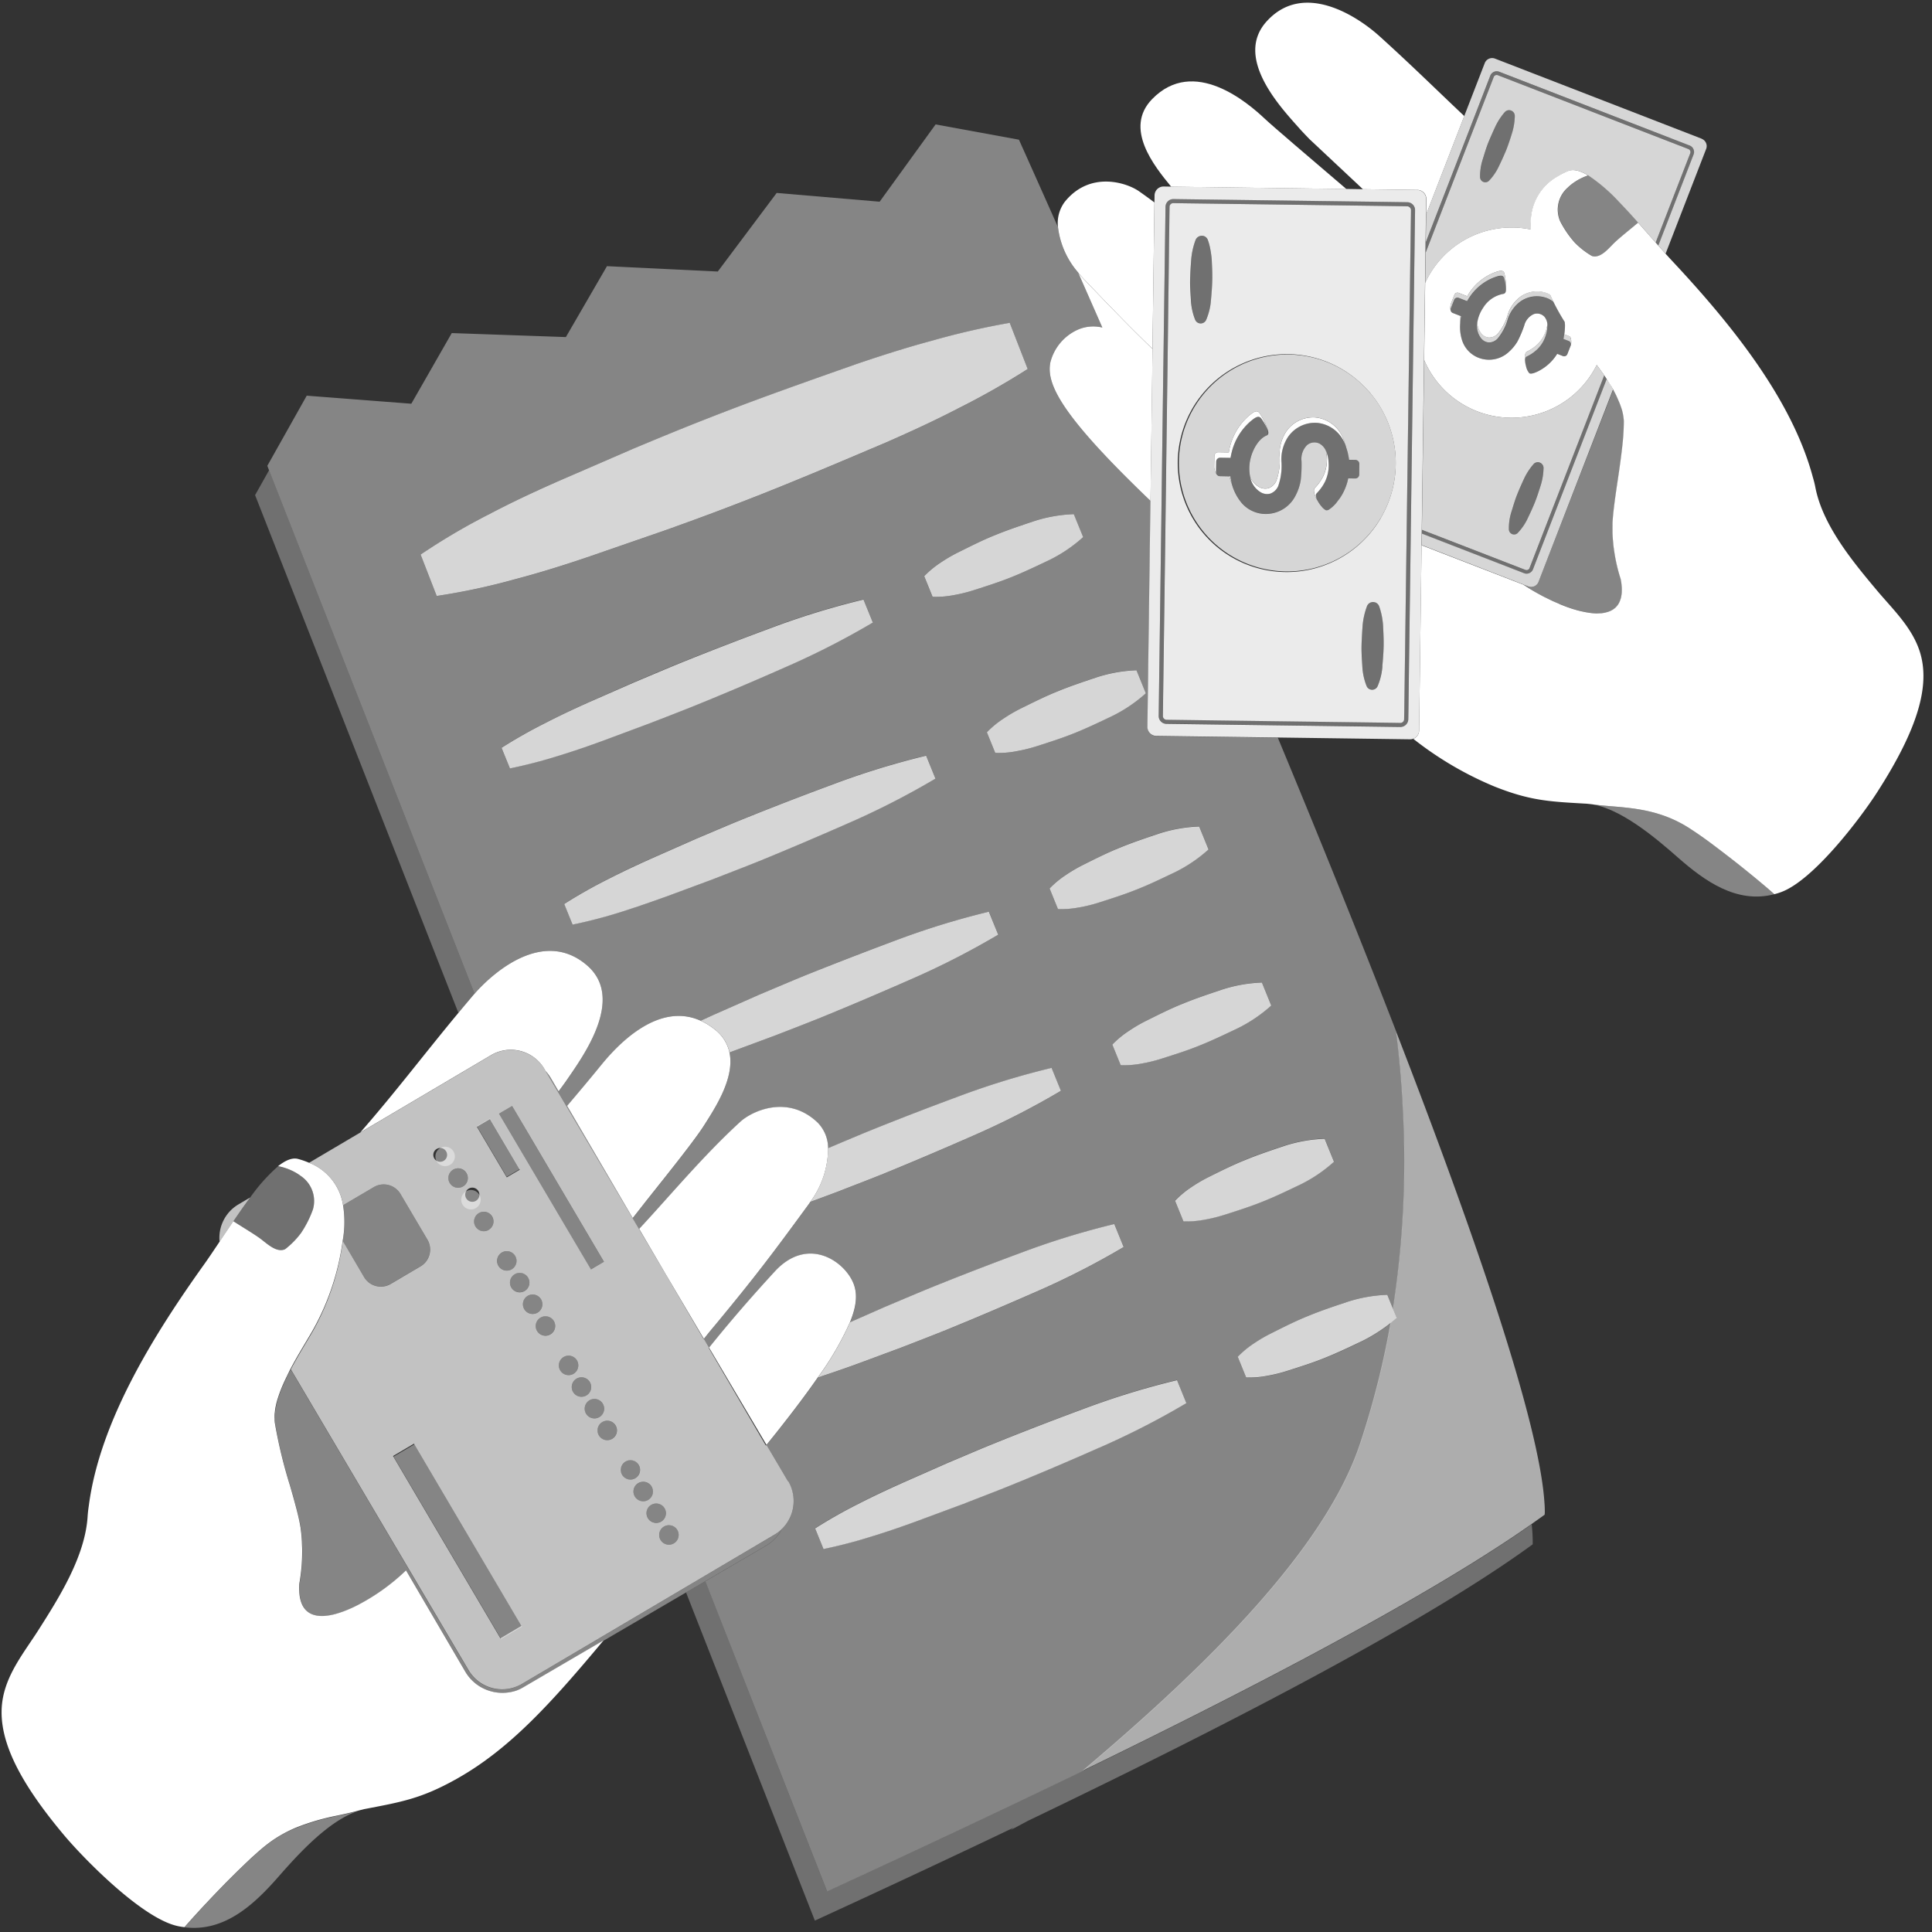 <svg viewBox="0 0 300 300" xmlns="http://www.w3.org/2000/svg"><rect x="0" y="0" width="300" height="300" fill="#333333" stroke="none"/><g fill="#fff"><path d="m 73.69 154.3 l -31.91 -81.28 -2.17 3.86 31.57 80.4 c .73 -.88 1.47 -1.76 2.24 -2.67 .09 -.1 .18 -.2 .27 -.31 z" opacity=".3"/><path d="m 197.48 206.99 c 1.88 -.93 3.76 -1.89 5.7 -2.67 1.94 -.8 3.93 -1.46 5.92 -2.13 a 22.69 22.69 0 0 1 6.32 -1.13 l .88 2.16 a 148.35 148.35 0 0 0 1.56 -30.81 q -.29 -5.87 -1.06 -12.24 c -5.75 -14.83 -12.07 -30.44 -18.38 -45.62 l -3.81 -.05 -15.04 -.2 a 1.4 1.4 0 0 1 -1.38 -1.42 l .47 -35.11 -1 -.96 c -12.91 -12.47 -15.26 -17.23 -14.55 -20.59 a 7.6 7.6 0 0 1 4.3 -5.05 5.99 5.99 0 0 1 3.76 -.31 q -2 -4.56 -3.76 -8.54 a 13.13 13.13 0 0 1 -3.13 -7.06 c -3.79 -8.53 -6.06 -13.57 -6.06 -13.57 l -12.94 -2.37 -8.69 12 -15.99 -1.36 -9.14 12.2 -17.21 -.83 -6.38 11.01 -17.72 -.62 -6.28 10.97 -16.24 -1.25 -6.12 10.89 .27 .7 31.91 81.27 c 3.34 -3.79 10.94 -10 17.45 -4.41 5.99 5.14 -.65 14.16 -3 17.66 -.26 .38 -.74 1.04 -1.39 1.92 l -1.17 -2 a 6.59 6.59 0 0 0 -.85 -1.15 l 18.65 31.57 -4.13 -7.05 c 4.93 -5.31 9.93 -11.36 15.71 -16.64 1.76 -1.61 7.34 -4.32 12.02 .15 a 5.74 5.74 0 0 1 1.6 3.96 c 1.99 -.84 3.98 -1.7 5.98 -2.51 4.69 -1.9 9.42 -3.72 14.16 -5.48 a 123.02 123.02 0 0 1 14.57 -4.49 l 1.45 3.56 a 123 123 0 0 1 -13.57 6.94 c -4.63 2.04 -9.29 4.04 -13.98 5.94 -2.35 .95 -4.71 1.84 -7.07 2.77 l -4.3 1.6 c -.1 .15 -.2 .3 -.31 .45 -5.24 7.16 -8.04 10.94 -14.72 18.98 -.54 .64 -1.02 1.25 -1.49 1.84 l .81 1.37 c 3.29 -4.09 6.5 -7.8 10.2 -11.82 5.24 -5.7 11.07 -1.44 12.3 2.05 .5 1.42 .47 3.17 -.61 5.82 l 5.31 -2.34 c 2.33 -.98 4.66 -1.99 7 -2.94 4.69 -1.9 9.42 -3.72 14.16 -5.48 a 123.07 123.07 0 0 1 14.57 -4.49 l 1.45 3.57 a 123.09 123.09 0 0 1 -13.57 6.93 c -4.63 2.04 -9.29 4.04 -13.98 5.94 -2.35 .95 -4.71 1.84 -7.07 2.77 l -7.12 2.64 q -2.85 1.04 -5.74 1.96 c -1.7 2.45 -3.84 5.3 -6.5 8.65 -.44 .55 -.94 1.17 -1.48 1.84 1.27 2.15 2.4 4.07 3.35 5.67 a 5.99 5.99 0 0 1 -.95 7.35 6.6 6.6 0 0 1 -2.51 2.64 l -9.4 5.5 18.91 48.15 c 13.35 -6.13 26.81 -12.44 39.69 -18.69 19.72 -16.62 37.7 -34.58 43.08 -50.72 a 131.27 131.27 0 0 0 4.76 -18.84 25.4 25.4 0 0 1 -4.4 2.8 c -1.89 .91 -3.78 1.82 -5.73 2.59 -1.94 .8 -3.95 1.42 -5.95 2.06 a 23.02 23.02 0 0 1 -3.08 .76 14.63 14.63 0 0 1 -3.29 .26 l -1.3 -3.2 a 14.72 14.72 0 0 1 2.54 -2.1 23.09 23.09 0 0 1 2.73 -1.62 z m -30.75 -127.15 l 1.45 3.56 a 22.67 22.67 0 0 1 -5.33 3.6 c -1.9 .91 -3.79 1.82 -5.73 2.59 -1.94 .8 -3.95 1.42 -5.95 2.06 a 23.33 23.33 0 0 1 -3.08 .76 14.63 14.63 0 0 1 -3.29 .26 l -1.3 -3.2 a 14.67 14.67 0 0 1 2.54 -2.1 23.25 23.25 0 0 1 2.74 -1.6 c 1.88 -.93 3.76 -1.89 5.7 -2.67 1.94 -.8 3.93 -1.46 5.92 -2.13 a 22.66 22.66 0 0 1 6.33 -1.13 z m -98.92 12.7 l -2.5 -6.43 a 100.48 100.48 0 0 1 10.73 -6.31 c 3.65 -1.92 7.37 -3.66 11.13 -5.29 l 11.29 -4.88 c 3.78 -1.58 7.57 -3.14 11.38 -4.63 7.63 -2.99 15.36 -5.71 23.08 -8.44 3.88 -1.32 7.79 -2.57 11.77 -3.64 a 119.28 119.28 0 0 1 12.1 -2.78 l 2.79 7.17 a 119.67 119.67 0 0 1 -10.8 6.12 c -3.66 1.89 -7.39 3.61 -11.14 5.26 -7.54 3.2 -15.08 6.42 -22.73 9.36 -3.82 1.48 -7.67 2.89 -11.52 4.27 l -11.62 4.02 c -3.88 1.33 -7.79 2.56 -11.78 3.61 a 100.71 100.71 0 0 1 -12.18 2.59 z m 11.36 26.77 l -1.3 -3.2 a 75.56 75.56 0 0 1 6.66 -3.78 c 2.26 -1.17 4.55 -2.24 6.86 -3.28 l 6.95 -3.07 c 2.33 -.98 4.66 -1.99 7 -2.94 4.69 -1.9 9.42 -3.71 14.16 -5.48 a 122.82 122.82 0 0 1 14.57 -4.49 l 1.45 3.56 a 123.09 123.09 0 0 1 -13.57 6.93 q -6.95 3.07 -13.98 5.94 c -2.35 .95 -4.71 1.84 -7.07 2.77 l -7.12 2.64 c -2.38 .87 -4.77 1.7 -7.2 2.44 a 76.25 76.25 0 0 1 -7.41 1.96 z m 9.74 24.24 l -1.3 -3.2 a 75.69 75.69 0 0 1 6.66 -3.78 c 2.26 -1.17 4.55 -2.24 6.86 -3.27 l 6.95 -3.07 c 2.33 -.98 4.66 -1.99 7 -2.94 4.69 -1.9 9.42 -3.72 14.16 -5.48 a 123.02 123.02 0 0 1 14.57 -4.49 l 1.45 3.56 a 123.1 123.1 0 0 1 -13.57 6.94 c -4.63 2.04 -9.29 4.04 -13.98 5.94 -2.35 .95 -4.71 1.84 -7.07 2.77 l -7.12 2.64 c -2.38 .87 -4.77 1.7 -7.2 2.44 a 75.68 75.68 0 0 1 -7.41 1.94 z m 52.52 8.52 c -4.63 2.04 -9.29 4.04 -13.98 5.94 -2.35 .95 -4.71 1.84 -7.07 2.77 l -7.11 2.64 c .84 3.96 -2.24 8.62 -3.87 11.25 -1.72 2.75 -7.39 9.68 -9.77 12.74 -.47 .6 -.92 1.17 -1.36 1.73 l -10.19 -17.42 c 1.79 -2.12 3.58 -4.25 5.34 -6.4 2.11 -2.59 8.57 -9.91 15.4 -6.82 .69 -.32 1.37 -.64 2.07 -.95 l 6.95 -3.07 c 2.33 -.98 4.66 -1.99 7 -2.94 q 7.04 -2.85 14.16 -5.48 a 123.02 123.02 0 0 1 14.57 -4.49 l 1.43 3.57 a 122.92 122.92 0 0 1 -13.57 6.93 z m 16.4 -35.42 a 14.61 14.61 0 0 1 -3.29 .26 l -1.3 -3.2 a 14.63 14.63 0 0 1 2.54 -2.1 23.16 23.16 0 0 1 2.74 -1.6 c 1.88 -.93 3.76 -1.89 5.7 -2.67 1.94 -.8 3.93 -1.46 5.92 -2.13 a 22.65 22.65 0 0 1 6.32 -1.14 l 1.45 3.57 a 22.7 22.7 0 0 1 -5.33 3.59 c -1.9 .91 -3.79 1.82 -5.73 2.59 -1.94 .8 -3.95 1.42 -5.95 2.06 a 23.25 23.25 0 0 1 -3.07 .78 z m 9.74 24.24 a 14.61 14.61 0 0 1 -3.29 .26 l -1.3 -3.2 a 14.64 14.64 0 0 1 2.54 -2.1 23.24 23.24 0 0 1 2.74 -1.6 c 1.88 -.93 3.76 -1.89 5.7 -2.67 1.94 -.8 3.93 -1.46 5.92 -2.13 a 22.7 22.7 0 0 1 6.33 -1.13 l 1.45 3.56 a 22.67 22.67 0 0 1 -5.33 3.59 c -1.89 .91 -3.79 1.82 -5.73 2.59 -1.94 .8 -3.95 1.42 -5.95 2.06 a 23.23 23.23 0 0 1 -3.08 .76 z m 6.45 24.5 l -1.3 -3.2 a 14.64 14.64 0 0 1 2.54 -2.1 23.16 23.16 0 0 1 2.74 -1.59 c 1.88 -.93 3.76 -1.89 5.7 -2.67 1.94 -.8 3.93 -1.46 5.92 -2.13 a 22.66 22.66 0 0 1 6.33 -1.14 l 1.45 3.57 a 22.67 22.67 0 0 1 -5.33 3.59 c -1.89 .91 -3.79 1.82 -5.73 2.59 -1.94 .8 -3.95 1.42 -5.95 2.06 a 23.02 23.02 0 0 1 -3.08 .76 14.65 14.65 0 0 1 -3.28 .26 z m -3.38 59.4 q -6.95 3.07 -13.98 5.94 c -2.35 .95 -4.71 1.84 -7.07 2.77 l -7.12 2.64 c -2.38 .87 -4.77 1.7 -7.2 2.44 a 75.44 75.44 0 0 1 -7.41 1.93 l -1.3 -3.2 a 75.56 75.56 0 0 1 6.66 -3.78 c 2.26 -1.17 4.55 -2.24 6.86 -3.27 l 6.95 -3.07 c 2.33 -.98 4.66 -1.99 7 -2.94 4.69 -1.9 9.42 -3.72 14.16 -5.48 a 123.25 123.25 0 0 1 14.57 -4.49 l 1.45 3.56 a 122.92 122.92 0 0 1 -13.58 6.94 z m 19.48 -36.18 a 23.35 23.35 0 0 1 -3.08 .76 14.63 14.63 0 0 1 -3.29 .26 l -1.3 -3.2 a 14.68 14.68 0 0 1 2.55 -2.1 23.25 23.25 0 0 1 2.74 -1.6 c 1.88 -.93 3.76 -1.89 5.7 -2.67 1.94 -.8 3.93 -1.46 5.92 -2.13 a 22.7 22.7 0 0 1 6.33 -1.13 l 1.45 3.56 a 22.67 22.67 0 0 1 -5.33 3.59 c -1.89 .91 -3.79 1.82 -5.73 2.59 -1.94 .8 -3.95 1.42 -5.95 2.06 z" opacity=".4"/><path d="m 237.84 236.69 c -.16 .11 -.33 .22 -.49 .34 l -.34 .24 q -.98 .68 -2.02 1.38 c -15.51 10.4 -39.92 23.25 -66.88 36.34 -12.88 6.26 -26.34 12.57 -39.69 18.69 l -18.9 -48.15 -2.99 1.75 20 50.95 c 10.33 -4.74 20.72 -9.59 30.86 -14.43 -.15 .12 -.3 .25 -.46 .37 q 1.34 -.71 2.68 -1.43 c 32.63 -15.66 62.36 -31.22 78.39 -42.94 a 25.9 25.9 0 0 0 -.16 -3.11 z" opacity=".3"/><path d="m 239.87 234.29 c 0 -.17 -.01 -.34 -.02 -.51 0 -.1 -.01 -.2 -.02 -.29 -.72 -12.27 -10.49 -40.93 -23.05 -73.33 q .78 6.38 1.06 12.24 a 148.35 148.35 0 0 1 -1.56 30.81 l .57 1.4 c -.3 .28 -.61 .54 -.93 .79 a 131.27 131.27 0 0 1 -4.76 18.84 c -5.38 16.15 -23.36 34.1 -43.08 50.72 26.96 -13.09 51.37 -25.94 66.88 -36.34 .71 -.48 1.39 -.94 2.02 -1.38 l .34 -.24 .49 -.34 .42 -.3 c .55 -.39 1.09 -.77 1.61 -1.15 l .01 -.01 c .04 -.27 .03 -.58 .02 -.91 z" opacity=".6"/><path d="m 79.99 89.94 c 3.99 -1.05 7.9 -2.28 11.78 -3.61 l 11.62 -4.02 c 3.86 -1.38 7.7 -2.79 11.52 -4.27 7.65 -2.94 15.18 -6.16 22.73 -9.36 3.75 -1.65 7.48 -3.36 11.14 -5.26 a 119.67 119.67 0 0 0 10.8 -6.12 l -2.79 -7.17 a 119.28 119.28 0 0 0 -12.1 2.78 c -3.98 1.07 -7.89 2.32 -11.77 3.64 -7.73 2.73 -15.46 5.44 -23.08 8.44 -3.82 1.49 -7.6 3.05 -11.38 4.63 l -11.29 4.89 c -3.76 1.64 -7.48 3.37 -11.13 5.29 a 100.62 100.62 0 0 0 -10.73 6.31 l 2.5 6.43 a 100.68 100.68 0 0 0 12.18 -2.6 z" opacity=".8"/><path d="m 148.79 85.77 a 23.25 23.25 0 0 0 -2.74 1.6 14.67 14.67 0 0 0 -2.54 2.1 l 1.3 3.2 a 14.63 14.63 0 0 0 3.29 -.26 23.33 23.33 0 0 0 3.08 -.76 c 2 -.64 4.01 -1.27 5.95 -2.06 1.95 -.78 3.84 -1.69 5.73 -2.59 a 22.7 22.7 0 0 0 5.33 -3.6 l -1.45 -3.56 a 22.69 22.69 0 0 0 -6.32 1.13 c -1.99 .67 -3.98 1.33 -5.92 2.13 -1.96 .78 -3.83 1.74 -5.71 2.67 z" opacity=".8"/><path d="m 100.91 112.3 c 2.36 -.92 4.72 -1.82 7.07 -2.77 q 7.03 -2.86 13.98 -5.94 a 123.09 123.09 0 0 0 13.57 -6.93 l -1.45 -3.56 a 122.82 122.82 0 0 0 -14.57 4.49 c -4.75 1.76 -9.47 3.58 -14.16 5.48 -2.34 .96 -4.67 1.96 -7 2.94 l -6.95 3.05 c -2.31 1.04 -4.61 2.11 -6.86 3.28 a 75.56 75.56 0 0 0 -6.66 3.78 l 1.3 3.2 a 75.99 75.99 0 0 0 7.41 -1.93 c 2.43 -.74 4.83 -1.57 7.2 -2.44 z" opacity=".8"/><path d="m 158.52 110.01 a 23.24 23.24 0 0 0 -2.74 1.6 14.63 14.63 0 0 0 -2.54 2.1 l 1.3 3.2 a 14.61 14.61 0 0 0 3.29 -.26 23.17 23.17 0 0 0 3.08 -.76 c 2 -.64 4.01 -1.27 5.95 -2.06 1.95 -.78 3.84 -1.69 5.73 -2.59 a 22.7 22.7 0 0 0 5.33 -3.59 l -1.45 -3.57 a 22.65 22.65 0 0 0 -6.32 1.14 c -1.99 .67 -3.98 1.33 -5.92 2.13 -1.95 .78 -3.82 1.73 -5.71 2.66 z" opacity=".8"/><path d="m 103.52 139.19 l 7.12 -2.64 c 2.36 -.93 4.72 -1.82 7.07 -2.77 4.69 -1.91 9.34 -3.9 13.98 -5.94 a 123.1 123.1 0 0 0 13.57 -6.94 l -1.45 -3.56 a 123.02 123.02 0 0 0 -14.57 4.49 c -4.75 1.76 -9.47 3.58 -14.16 5.48 -2.34 .95 -4.67 1.96 -7 2.94 l -6.95 3.07 c -2.31 1.04 -4.61 2.11 -6.86 3.27 a 75.69 75.69 0 0 0 -6.66 3.78 l 1.3 3.2 a 75.35 75.35 0 0 0 7.41 -1.93 c 2.43 -.76 4.82 -1.59 7.2 -2.45 z" opacity=".8"/><path d="m 168.26 134.26 a 23.24 23.24 0 0 0 -2.74 1.6 14.64 14.64 0 0 0 -2.54 2.1 l 1.3 3.2 a 14.61 14.61 0 0 0 3.29 -.26 23.33 23.33 0 0 0 3.08 -.76 c 2 -.64 4.01 -1.27 5.95 -2.06 1.95 -.77 3.84 -1.69 5.73 -2.59 a 22.67 22.67 0 0 0 5.33 -3.59 l -1.45 -3.56 a 22.7 22.7 0 0 0 -6.33 1.13 c -1.99 .67 -3.98 1.33 -5.92 2.13 -1.94 .77 -3.81 1.72 -5.7 2.66 z" opacity=".8"/><path d="m 138.99 146.06 q -7.12 2.65 -14.16 5.48 c -2.34 .96 -4.67 1.96 -7 2.94 l -6.95 3.07 c -.69 .31 -1.38 .63 -2.07 .95 a 10.28 10.28 0 0 1 2.13 1.31 6.16 6.16 0 0 1 2.34 3.61 l 7.11 -2.64 c 2.36 -.92 4.72 -1.82 7.07 -2.77 4.69 -1.91 9.34 -3.9 13.98 -5.94 a 123.09 123.09 0 0 0 13.56 -6.93 l -1.45 -3.57 a 123.1 123.1 0 0 0 -14.56 4.49 z" opacity=".8"/><path d="m 178 158.5 a 23.11 23.11 0 0 0 -2.74 1.6 14.64 14.64 0 0 0 -2.54 2.1 l 1.3 3.2 a 14.61 14.61 0 0 0 3.29 -.26 23.02 23.02 0 0 0 3.08 -.76 c 2 -.64 4.01 -1.26 5.95 -2.06 1.95 -.78 3.84 -1.69 5.73 -2.59 a 22.67 22.67 0 0 0 5.33 -3.59 l -1.45 -3.57 a 22.66 22.66 0 0 0 -6.33 1.14 c -1.99 .67 -3.98 1.33 -5.92 2.13 -1.94 .77 -3.82 1.73 -5.7 2.66 z" opacity=".8"/><path d="m 125.82 186.63 l 4.3 -1.6 c 2.36 -.93 4.72 -1.82 7.07 -2.77 4.69 -1.91 9.34 -3.9 13.98 -5.94 a 123 123 0 0 0 13.57 -6.94 l -1.45 -3.56 a 123.02 123.02 0 0 0 -14.57 4.48 c -4.75 1.76 -9.47 3.58 -14.16 5.48 -2 .82 -3.99 1.67 -5.98 2.51 a 14.1 14.1 0 0 1 -2.76 8.34 z" opacity=".8"/><path d="m 187.74 182.74 a 23.25 23.25 0 0 0 -2.74 1.6 14.72 14.72 0 0 0 -2.54 2.11 l 1.3 3.2 a 14.63 14.63 0 0 0 3.29 -.26 23.35 23.35 0 0 0 3.08 -.76 c 2 -.64 4.01 -1.27 5.95 -2.06 1.95 -.77 3.84 -1.69 5.73 -2.59 a 22.67 22.67 0 0 0 5.33 -3.59 l -1.45 -3.56 a 22.7 22.7 0 0 0 -6.33 1.13 c -1.99 .67 -3.98 1.33 -5.92 2.13 -1.94 .77 -3.82 1.72 -5.7 2.65 z" opacity=".8"/><path d="m 132.74 211.92 l 7.12 -2.64 c 2.36 -.92 4.72 -1.82 7.07 -2.77 4.69 -1.91 9.34 -3.9 13.98 -5.94 a 123.27 123.27 0 0 0 13.57 -6.93 l -1.45 -3.57 a 123.07 123.07 0 0 0 -14.57 4.49 c -4.75 1.76 -9.47 3.58 -14.16 5.48 -2.34 .96 -4.67 1.96 -7 2.94 l -5.31 2.34 a 46.7 46.7 0 0 1 -4.99 8.57 q 2.89 -.94 5.74 -1.97 z" opacity=".8"/><path d="m 216.3 203.22 l -.88 -2.16 a 22.69 22.69 0 0 0 -6.32 1.13 c -1.99 .67 -3.98 1.33 -5.92 2.13 -1.95 .78 -3.82 1.73 -5.7 2.67 a 23.11 23.11 0 0 0 -2.74 1.6 14.72 14.72 0 0 0 -2.54 2.1 l 1.3 3.2 a 14.63 14.63 0 0 0 3.29 -.26 23.02 23.02 0 0 0 3.08 -.76 c 2 -.64 4.01 -1.26 5.95 -2.06 1.95 -.78 3.84 -1.69 5.73 -2.59 a 25.4 25.4 0 0 0 4.4 -2.8 c .31 -.26 .63 -.51 .93 -.79 z" opacity=".8"/><path d="m 168.2 218.79 c -4.75 1.76 -9.47 3.58 -14.16 5.48 -2.34 .95 -4.67 1.96 -7 2.94 l -6.95 3.07 c -2.31 1.04 -4.61 2.11 -6.86 3.27 a 75.56 75.56 0 0 0 -6.66 3.78 l 1.3 3.2 a 75.44 75.44 0 0 0 7.41 -1.93 c 2.43 -.74 4.83 -1.57 7.2 -2.44 l 7.12 -2.64 c 2.36 -.93 4.72 -1.82 7.07 -2.77 q 7.03 -2.86 13.98 -5.94 a 123.1 123.1 0 0 0 13.57 -6.94 l -1.45 -3.56 a 123.26 123.26 0 0 0 -14.57 4.48 z" opacity=".8"/><path d="m 44.97 212.95 q -.26 .5 -.5 1.01 l -.02 .05 c -.16 .33 -.31 .66 -.45 .99 l -.04 .08 q -.21 .48 -.39 .96 l -.04 .11 q -.17 .47 -.32 .93 l -.04 .11 q -.14 .46 -.25 .91 l -.02 .11 q -.1 .45 -.16 .89 a .79 .79 0 0 1 -.01 .08 7.9 7.9 0 0 0 -.07 .88 v .05 a 6.19 6.19 0 0 0 .05 .88 75.21 75.21 0 0 0 2.35 9.72 c .19 .66 .37 1.3 .55 1.93 .35 1.26 .66 2.47 .9 3.57 .06 .29 .12 .6 .17 .92 .07 .41 .12 .85 .16 1.31 .03 .31 .06 .62 .07 .94 v .1 c .01 .18 .01 .36 .02 .54 .01 .29 .02 .58 .02 .88 a 28.11 28.11 0 0 1 -.44 5.02 9.44 9.44 0 0 0 .03 1.71 5.23 5.23 0 0 0 .31 1.32 3.3 3.3 0 0 0 .56 .96 2.81 2.81 0 0 0 1.24 .83 3.96 3.96 0 0 0 1.05 .2 6.22 6.22 0 0 0 1.19 -.05 9.62 9.62 0 0 0 1.3 -.27 15.79 15.79 0 0 0 2.08 -.75 c .47 -.21 .95 -.44 1.43 -.68 a 32.34 32.34 0 0 0 7.38 -5.32 l -18.1 -30.94 z" opacity=".4"/><path d="m 44.14 284.69 a 19.68 19.68 0 0 0 -1.9 1.17 q -.47 .33 -.94 .7 c -.52 .41 -1.15 .95 -1.85 1.59 q -.35 .32 -.73 .67 c -.26 .24 -.53 .5 -.8 .76 -.52 .49 -1.06 1.02 -1.61 1.57 s -1.15 1.14 -1.73 1.74 -1.18 1.21 -1.76 1.83 q -.44 .46 -.87 .93 c -.58 .62 -1.15 1.24 -1.7 1.84 s -1.09 1.2 -1.59 1.78 c 6.24 .78 10.85 -3.61 14.54 -7.81 3.02 -3.44 8.32 -9.39 13.2 -10.45 -.21 .05 -.42 .1 -.64 .16 -1.04 .29 -2.15 .53 -3.3 .78 a 35.97 35.97 0 0 0 -6.4 1.86 20.55 20.55 0 0 0 -1.92 .88 z" opacity=".4"/><path d="m 120.24 238.32 l -11 6.5 -2.99 1.77 -25.22 14.9 a 6.05 6.05 0 0 1 -8.29 -2.13 l -27.6 -46.72 c -.04 .08 -.08 .15 -.12 .23 l -.04 .08 18.08 30.91 9.2 15.72 a 6.64 6.64 0 0 0 1.76 1.97 c .17 .13 .35 .25 .54 .36 a 6.75 6.75 0 0 0 3.04 .95 q .32 .02 .65 .01 a 6.34 6.34 0 0 0 .65 -.05 6.58 6.58 0 0 0 2.5 -.85 l 12.35 -7.22 12.77 -7.47 2.99 -1.75 9.4 -5.5 a 6.6 6.6 0 0 0 2.51 -2.64 6.06 6.06 0 0 1 -1.18 .93 z" opacity=".4"/><path d="m 92.98 222.89 a 1.51 1.51 0 1 0 .53 -2.07 1.51 1.51 0 0 0 -.53 2.07 z" opacity=".4"/><path d="m 91 219.51 a 1.51 1.51 0 1 0 .53 -2.07 1.51 1.51 0 0 0 -.53 2.07 z" opacity=".4"/><path d="m 99.18 227.47 a 1.53 1.53 0 1 0 .09 1.34 1.5 1.5 0 0 0 -.09 -1.34 z" opacity=".4"/><path d="m 88.99 216.15 a 1.51 1.51 0 1 0 .53 -2.07 1.51 1.51 0 0 0 -.53 2.07 z" opacity=".4"/><path d="m 101.18 230.84 a 1.51 1.51 0 0 0 -1.4 -.73 1.49 1.49 0 0 0 -.67 .2 1.51 1.51 0 1 0 1.54 2.61 1.55 1.55 0 0 0 .18 -.13 1.51 1.51 0 0 0 .35 -1.95 z" opacity=".4"/><path d="m 105.17 237.58 a 1.51 1.51 0 1 0 -.53 2.07 1.51 1.51 0 0 0 .53 -2.07 z" opacity=".4"/><path d="m 89.06 213.32 a 1.51 1.51 0 1 0 -2.07 -.53 1.51 1.51 0 0 0 2.07 .53 z" opacity=".4"/><path d="m 103.19 234.2 a 1.51 1.51 0 0 0 -2.02 -.56 c -.02 .01 -.04 .01 -.05 .02 a 1.51 1.51 0 0 0 1.14 2.76 1.43 1.43 0 0 0 .4 -.16 1.51 1.51 0 0 0 .53 -2.06 z" opacity=".4"/><path d="m 69.89 180.87 a 1.51 1.51 0 1 0 -2.07 -.53 1.51 1.51 0 0 0 2.07 .53 z" opacity=".4"/><path d="m 71.83 187.06 a 1.51 1.51 0 1 0 .53 -2.07 1.51 1.51 0 0 0 -.53 2.07 z" opacity=".4"/><path d="m 83.4 206.66 a 1.51 1.51 0 1 0 .53 -2.07 1.51 1.51 0 0 0 -.53 2.07 z" opacity=".4"/><path d="m 75.88 190.97 a 1.51 1.51 0 1 0 -2.07 -.53 1.51 1.51 0 0 0 2.07 .53 z" opacity=".4"/><path d="m 69.82 183.7 a 1.51 1.51 0 1 0 .54 -2.07 1.51 1.51 0 0 0 -.54 2.07 z" opacity=".4"/><path d="m 81.41 203.29 a 1.51 1.51 0 1 0 .53 -2.07 1.51 1.51 0 0 0 -.53 2.07 z" opacity=".4"/><path d="m 79.4 199.92 a 1.51 1.51 0 1 0 .53 -2.07 1.51 1.51 0 0 0 -.53 2.07 z" opacity=".4"/><path d="m 79.48 197.09 a 1.51 1.51 0 1 0 -2.07 -.53 1.51 1.51 0 0 0 2.07 .53 z" opacity=".4"/><path d="m 76.2 173.74 h 2.35 v 9.13 h -2.35 z" opacity=".4" transform="matrix(.861 -.508 .508 .861 -79.82 63.99)"/><path d="m 82.59 176.96 l -3.07 -5.22 -2.03 1.19 10.54 17.88 3.71 6.3 2.03 -1.19 z" opacity=".4"/><path d="m 69.11 222.85 h 3.78 v 32.85 h -3.78 z" opacity=".4" transform="matrix(.862 -.508 .508 .862 -111.66 69.19)"/><path d="m 38.84 185.95 l -1.8 1.06 a 6.02 6.02 0 0 0 -2.94 5.82 c .69 -1.04 1.41 -2.11 2.14 -3.19 .86 -1.26 1.73 -2.52 2.6 -3.69 z" opacity=".7"/><path d="m 40.36 192.29 c 1.1 .8 2.56 2.3 3.92 1.7 a 12.86 12.86 0 0 0 2.47 -2.51 16.38 16.38 0 0 0 1.86 -3.69 4.7 4.7 0 0 0 -1.93 -5.2 7.16 7.16 0 0 0 -1.04 -.65 8.93 8.93 0 0 0 -2.45 -.85 27.44 27.44 0 0 0 -4.35 4.87 c -.87 1.17 -1.74 2.43 -2.6 3.69 1.32 .83 3.07 1.87 4.12 2.64 z" opacity=".3"/><path d="m 60.66 199.36 l 4.63 -2.73 .03 -.02 a 3.03 3.03 0 0 0 1.04 -4.13 l -4.17 -7.08 a 3.03 3.03 0 0 0 -4.14 -1.07 l -4.63 2.73 c -.05 .03 -.09 .07 -.14 .1 a 16.45 16.45 0 0 1 -.06 5.53 l 3.31 5.61 a 3.03 3.03 0 0 0 4.13 1.06 z" opacity=".4"/><path d="m 80.16 262.52 a 6.66 6.66 0 0 1 -1.28 .29 6.75 6.75 0 0 1 -1.29 .04 6.75 6.75 0 0 1 -3.04 -.95 c -.19 -.11 -.36 -.23 -.54 -.36 a 6.64 6.64 0 0 1 -1.76 -1.97 l -9.2 -15.72 a 32.34 32.34 0 0 1 -7.38 5.32 c -.48 .25 -.95 .48 -1.43 .68 a 15.79 15.79 0 0 1 -2.08 .75 9.62 9.62 0 0 1 -1.3 .27 6.22 6.22 0 0 1 -1.19 .05 3.96 3.96 0 0 1 -1.05 -.2 2.81 2.81 0 0 1 -1.24 -.83 3.3 3.3 0 0 1 -.56 -.96 5.23 5.23 0 0 1 -.31 -1.32 9.44 9.44 0 0 1 -.03 -1.71 28.2 28.2 0 0 0 .44 -5.02 v -.25 c 0 -.21 -.01 -.42 -.02 -.63 -.01 -.18 -.01 -.36 -.02 -.54 v -.1 c -.02 -.32 -.04 -.64 -.07 -.95 a .51 .51 0 0 0 -.01 -.11 c -.01 -.04 -.01 -.08 -.01 -.13 -.04 -.34 -.08 -.66 -.12 -.97 0 -.03 -.01 -.06 -.02 -.1 -.05 -.32 -.11 -.63 -.17 -.92 -.23 -1.1 -.55 -2.3 -.9 -3.57 -.18 -.63 -.36 -1.28 -.55 -1.93 a 75.21 75.21 0 0 1 -2.35 -9.72 c -.02 -.14 -.03 -.28 -.04 -.43 v -.15 c 0 -.1 -.01 -.19 -.01 -.29 v -.18 c 0 -.09 .01 -.18 .01 -.27 0 -.07 .01 -.13 .02 -.2 .01 -.09 .02 -.18 .03 -.27 v -.02 a .57 .57 0 0 1 .01 -.08 l .01 -.1 c .01 -.09 .03 -.18 .04 -.27 .01 -.07 .03 -.14 .04 -.22 .02 -.09 .04 -.18 .06 -.27 l .01 -.04 .02 -.11 .02 -.08 c .02 -.09 .04 -.18 .07 -.27 .02 -.08 .04 -.15 .06 -.23 .03 -.09 .05 -.18 .08 -.27 l .02 -.06 .04 -.11 .02 -.06 c .03 -.09 .06 -.19 .09 -.28 .03 -.08 .05 -.15 .08 -.23 .03 -.09 .07 -.19 .1 -.28 l .03 -.08 c .01 -.04 .03 -.07 .04 -.11 l .02 -.04 c .04 -.1 .07 -.19 .11 -.29 .03 -.07 .06 -.15 .09 -.22 .04 -.1 .08 -.19 .12 -.29 l .05 -.11 .04 -.08 .01 -.03 c .04 -.1 .09 -.2 .13 -.3 l .1 -.21 c .05 -.11 .1 -.21 .15 -.32 l .06 -.13 .02 -.05 .01 -.01 c .06 -.12 .11 -.23 .17 -.35 .03 -.06 .05 -.11 .08 -.17 q .12 -.24 .24 -.48 v -.01 l .01 -.02 c .01 -.03 .03 -.05 .04 -.08 l .12 -.23 q .23 -.44 .47 -.87 l .03 -.06 c 1.1 -1.99 2.26 -3.83 3.02 -5.18 a 39.06 39.06 0 0 0 4.58 -13.71 .44 .44 0 0 1 .01 -.08 16.45 16.45 0 0 0 .06 -5.53 8.46 8.46 0 0 0 -5.29 -6.6 12.62 12.62 0 0 0 -1.7 -.59 c -.91 -.24 -1.96 .22 -3.1 1.12 a 8.93 8.93 0 0 1 2.45 .85 7.16 7.16 0 0 1 1.04 .65 4.7 4.7 0 0 1 1.93 5.2 16.38 16.38 0 0 1 -1.86 3.69 12.86 12.86 0 0 1 -2.47 2.51 c -1.35 .6 -2.81 -.89 -3.92 -1.7 -1.05 -.76 -2.8 -1.8 -4.12 -2.65 -.73 1.08 -1.45 2.15 -2.14 3.19 -.86 1.28 -1.67 2.5 -2.42 3.55 -7.74 10.83 -16.15 24.29 -17.87 37.37 -.08 .54 -.15 1.09 -.19 1.65 -.36 6.24 -4.42 12.66 -7.64 17.72 -2.07 3.25 -4.72 6.47 -5.5 10.45 -1.13 5.79 2.03 12.58 9.65 21.61 3.18 3.73 12.04 12.75 17.48 13.91 .35 .08 .7 .13 1.04 .17 .51 -.58 1.04 -1.18 1.59 -1.78 s 1.12 -1.23 1.7 -1.84 q .43 -.46 .87 -.93 c .59 -.62 1.18 -1.23 1.76 -1.83 s 1.17 -1.18 1.73 -1.74 1.1 -1.08 1.61 -1.57 c .27 -.26 .54 -.51 .8 -.76 s .49 -.46 .73 -.67 c .7 -.64 1.33 -1.18 1.85 -1.59 q .47 -.37 .94 -.7 a 19.68 19.68 0 0 1 1.9 -1.17 20.86 20.86 0 0 1 1.9 -.9 35.97 35.97 0 0 1 6.4 -1.86 c 1.16 -.25 2.27 -.49 3.3 -.78 .23 -.06 .44 -.11 .64 -.16 .06 -.01 .13 -.04 .19 -.05 5.77 -1.11 8.86 -1.61 14.36 -4.7 8.22 -4.61 14.7 -11.78 22.81 -21.5 l -12.35 7.22 a 6.67 6.67 0 0 1 -1.21 .58 z"/><path d="m 113.27 163.42 a 6.16 6.16 0 0 0 -2.34 -3.61 10.28 10.28 0 0 0 -2.13 -1.31 c -6.82 -3.09 -13.28 4.23 -15.4 6.82 -1.76 2.16 -3.55 4.29 -5.34 6.4 l 10.19 17.42 c .44 -.56 .89 -1.13 1.36 -1.73 2.38 -3.06 8.05 -9.99 9.77 -12.74 1.65 -2.62 4.74 -7.28 3.89 -11.25 z"/><path d="m 91.14 149.89 c -6.51 -5.59 -14.11 .62 -17.45 4.41 -.09 .11 -.19 .21 -.27 .31 -.77 .91 -1.51 1.79 -2.24 2.67 -5.41 6.52 -9.73 12.26 -15.1 18.41 l -.13 .15 18.28 -10.8 2.01 -1.19 a 6.05 6.05 0 0 1 8.29 2.13 l .19 .33 a 6.59 6.59 0 0 1 .85 1.15 l 1.17 2 c .65 -.87 1.13 -1.54 1.39 -1.92 2.37 -3.49 9 -12.51 3.01 -17.65 z"/><path d="m 122.37 230.03 c -.94 -1.6 -2.08 -3.52 -3.35 -5.67 l -.09 .11 -8.87 -15.16 .04 -.05 -.8 -1.36 -.03 .04 -5.88 -10.06 -18.66 -31.56 -.19 -.33 a 6.07 6.07 0 0 0 -8.29 -2.13 l -2.01 1.19 -18.28 10.8 -7.97 4.71 a 8.46 8.46 0 0 1 5.29 6.6 c .05 -.03 .09 -.07 .14 -.1 l 4.63 -2.73 a 3.03 3.03 0 0 1 4.14 1.07 l 4.18 7.09 a 3.03 3.03 0 0 1 -1.04 4.13 l -.03 .02 -4.63 2.73 a 3.03 3.03 0 0 1 -4.14 -1.07 l -3.3 -5.61 a .55 .55 0 0 1 -.01 .08 39.06 39.06 0 0 1 -4.54 13.75 c -.76 1.35 -1.92 3.19 -3.02 5.18 l -.03 .05 c -.16 .29 -.31 .58 -.47 .87 9.65 16.34 21.96 37.17 27.6 46.72 a 6.05 6.05 0 0 0 8.29 2.13 l 25.22 -14.9 2.99 -1.77 11 -6.5 a 6.05 6.05 0 0 0 2.13 -8.29 z m -17.2 7.55 a 1.51 1.51 0 1 1 -2.07 -.53 1.51 1.51 0 0 1 2.07 .53 z m -23.76 -34.29 a 1.51 1.51 0 1 1 2.07 .53 1.51 1.51 0 0 1 -2.07 -.53 z m -1.48 -5.43 a 1.51 1.51 0 1 1 -.53 2.07 1.51 1.51 0 0 1 .53 -2.07 z m -2.53 -1.3 a 1.51 1.51 0 1 1 2.07 .53 1.51 1.51 0 0 1 -2.07 -.53 z m 8.6 8.57 a 1.51 1.51 0 1 1 -2.07 -.53 1.51 1.51 0 0 1 2.07 .53 z m 3.06 8.19 a 1.51 1.51 0 1 1 .53 -2.07 1.52 1.52 0 0 1 -.53 2.07 z m 2.53 1.29 a 1.51 1.51 0 1 1 -2.07 -.53 1.51 1.51 0 0 1 2.07 .53 z m 11.6 19.59 a 1.51 1.51 0 0 1 -.53 2.07 1.43 1.43 0 0 1 -.4 .16 1.51 1.51 0 0 1 -1.14 -2.76 c .02 -.01 .03 -.02 .05 -.02 a 1.51 1.51 0 0 1 2.02 .55 z m -2.01 -3.36 a 1.51 1.51 0 0 1 -.35 1.94 1.55 1.55 0 0 1 -.18 .13 1.51 1.51 0 1 1 -1.54 -2.61 1.49 1.49 0 0 1 .67 -.2 1.51 1.51 0 0 1 1.4 .73 z m -4.07 -3.9 a 1.51 1.51 0 1 1 -.53 2.07 1.51 1.51 0 0 1 .53 -2.07 z m -1.52 -5.59 a 1.51 1.51 0 1 1 -2.07 -.53 1.51 1.51 0 0 1 2.07 .53 z m -2.52 -1.31 a 1.51 1.51 0 1 1 .53 -2.07 1.51 1.51 0 0 1 -.53 2.07 z m -13.55 -48.3 l 3.08 5.22 11.18 18.96 -2.02 1.19 -3.72 -6.3 -10.55 -17.88 z m -3.45 2.03 l 4.64 7.86 -2.02 1.19 -4.64 -7.86 z m -.18 17.2 a 1.51 1.51 0 1 1 .53 -2.07 1.51 1.51 0 0 1 -.53 2.06 z m -1.45 -5.45 a 1.1 1.1 0 1 1 0 -.01 z m -2.01 -3.36 a 1.51 1.51 0 1 1 -2.07 -.53 1.51 1.51 0 0 1 2.07 .53 z m -4.07 -3.9 a 1.07 1.07 0 1 1 -.01 0 z m -4.07 45.91 l 16.68 28.3 -3.26 1.93 -16.68 -28.31 z" opacity=".7"/><path d="m 126.98 174.33 c -4.68 -4.47 -10.26 -1.76 -12.02 -.15 -5.78 5.29 -10.78 11.33 -15.71 16.64 l 4.13 7.05 5.92 10.03 c .46 -.59 .95 -1.2 1.49 -1.84 6.68 -8.04 9.48 -11.82 14.72 -18.98 .11 -.15 .21 -.3 .31 -.45 a 14.11 14.11 0 0 0 2.77 -8.33 5.73 5.73 0 0 0 -1.61 -3.97 z"/><path d="m 132.6 199.49 c -1.23 -3.49 -7.06 -7.75 -12.3 -2.05 -3.7 4.03 -6.92 7.74 -10.2 11.82 3.31 5.6 6.4 10.83 8.92 15.1 .54 -.67 1.04 -1.29 1.48 -1.84 2.66 -3.35 4.8 -6.2 6.5 -8.65 a 46.67 46.67 0 0 0 4.99 -8.57 c 1.08 -2.64 1.11 -4.39 .61 -5.81 z"/><path d="m 270 134.24 c -1.28 -1.02 -2.56 -2.01 -3.75 -2.89 s -2.29 -1.67 -3.21 -2.29 c -.46 -.31 -.88 -.58 -1.25 -.8 -5.32 -3.17 -10.42 -2.78 -14.55 -3.37 -.23 -.03 -.44 -.05 -.64 -.07 4.82 .4 10.66 5.45 13.99 8.37 4.07 3.57 9.06 7.2 14.94 5.66 -.56 -.49 -1.15 -1 -1.75 -1.51 s -1.23 -1.03 -1.87 -1.55 -1.27 -1.04 -1.91 -1.55 z" opacity=".4"/><path d="m 196.42 18.46 c -2.6 -2.45 -11.02 -9.76 -17.52 -3.07 -4.41 4.53 .31 10.38 2.96 13.6 l 27.2 .36 c -5.33 -4.55 -11.5 -9.81 -12.64 -10.89 z"/><path d="m 221.48 30.92 l -.03 2.39 5.92 -15.29 c -4.19 -3.95 -8.23 -7.94 -13.12 -12.36 -3.53 -3.2 -11.9 -8.66 -17.6 -2.3 -5.1 5.69 2.41 13.51 5.11 16.57 .29 .33 .84 .91 1.57 1.67 l 8.3 7.78 8.46 .11 a 1.4 1.4 0 0 1 1.39 1.41 z"/><path d="m 176.85 29.69 c -1.89 -1.32 -7.6 -3.22 -11.52 1.66 a 5.5 5.5 0 0 0 -1.05 3.9 13.13 13.13 0 0 0 3.13 7.06 c .3 .37 .61 .73 .95 1.09 4.08 4.27 6.85 7.15 10.6 10.77 l .3 -22.73 q -1.18 -.89 -2.41 -1.75 z"/><path d="m 168.36 43.41 c -.34 -.36 -.65 -.72 -.95 -1.09 q 1.75 3.97 3.76 8.54 a 5.98 5.98 0 0 0 -3.76 .31 7.6 7.6 0 0 0 -4.3 5.05 c -.71 3.35 1.64 8.12 14.54 20.59 .31 .3 .64 .62 1 .96 l .01 -.8 .12 -8.66 .16 -11.95 .03 -2.17 c -3.76 -3.63 -6.53 -6.52 -10.61 -10.78 z"/><path d="m 238.89 90.37 a 1.23 1.23 0 0 1 -1.59 .7 l -.74 -.28 c .67 .45 1.44 .92 2.25 1.37 l .05 .03 c .16 .09 .33 .18 .5 .27 l .16 .09 c .15 .08 .3 .15 .45 .23 .08 .04 .15 .08 .23 .11 .14 .07 .28 .14 .43 .21 l .27 .13 c .14 .06 .27 .12 .41 .19 l .3 .13 .4 .17 .32 .13 c .13 .05 .26 .1 .38 .15 l .33 .13 q .18 .07 .37 .14 l .35 .12 c .12 .04 .24 .08 .35 .12 s .24 .07 .36 .11 .23 .07 .34 .1 l .37 .1 c .11 .03 .21 .06 .32 .08 .13 .03 .25 .06 .38 .08 l .29 .06 c .14 .03 .28 .05 .42 .07 .08 .01 .16 .03 .24 .04 .2 .03 .4 .05 .59 .07 h .04 c .21 .02 .41 .02 .61 .03 .06 0 .11 0 .17 -.01 .14 0 .27 0 .41 -.02 .07 -.01 .14 -.02 .2 -.02 .11 -.01 .23 -.03 .34 -.05 .07 -.01 .14 -.03 .2 -.05 .1 -.02 .2 -.05 .3 -.08 .07 -.02 .13 -.05 .2 -.07 .09 -.03 .18 -.07 .27 -.11 .06 -.03 .12 -.06 .18 -.1 .08 -.04 .16 -.09 .23 -.14 .06 -.04 .11 -.08 .16 -.12 s .14 -.11 .2 -.17 a 1.83 1.83 0 0 0 .14 -.15 2.62 2.62 0 0 0 .17 -.21 c .04 -.06 .08 -.12 .12 -.18 .05 -.08 .09 -.16 .13 -.25 .03 -.07 .06 -.13 .09 -.2 a 3.1 3.1 0 0 0 .1 -.3 c .02 -.08 .05 -.15 .07 -.23 .03 -.11 .04 -.23 .06 -.34 .01 -.08 .03 -.17 .04 -.26 .01 -.13 .01 -.27 .02 -.41 0 -.09 .01 -.17 .01 -.27 0 -.16 -.02 -.34 -.03 -.51 -.01 -.08 -.01 -.16 -.02 -.24 -.03 -.27 -.07 -.55 -.13 -.84 a 27.16 27.16 0 0 1 -.92 -3.78 c -.06 -.36 -.11 -.72 -.16 -1.08 -.01 -.04 -.01 -.09 -.02 -.13 v -.03 c -.04 -.35 -.08 -.69 -.1 -1.03 0 -.06 -.01 -.12 -.02 -.18 q -.04 -.52 -.05 -1.02 a 18.92 18.92 0 0 1 .04 -2.08 c .17 -2.17 .59 -4.79 .98 -7.44 .19 -1.33 .37 -2.66 .51 -3.96 s .22 -2.54 .23 -3.69 a 6.09 6.09 0 0 0 -.06 -.85 l -.01 -.05 a 7.96 7.96 0 0 0 -.18 -.84 c -.01 -.03 -.02 -.05 -.02 -.08 -.08 -.28 -.17 -.55 -.27 -.84 -.01 -.03 -.02 -.06 -.04 -.1 q -.16 -.42 -.35 -.84 c -.02 -.04 -.03 -.07 -.05 -.11 q -.2 -.42 -.42 -.85 l -.05 -.09 c -.07 -.13 -.14 -.26 -.22 -.38 z" opacity=".4"/><path d="m 264.24 21.54 l -32.1 -12.44 a 1.23 1.23 0 0 0 -1.59 .7 l -3.18 8.21 -5.92 15.29 -.06 4.32 7.17 -18.5 2.85 -7.37 a 1.07 1.07 0 0 1 1.38 -.61 l 29.58 11.46 a 1.06 1.06 0 0 1 .59 .57 1.05 1.05 0 0 1 .02 .82 l -5.48 14.14 c .39 .44 .76 .86 1.13 1.27 l 6.3 -16.27 a 1.22 1.22 0 0 0 -.7 -1.58 z" opacity=".8"/><path d="m 248.95 58.06 l -.01 -.02 c -.06 -.09 -.13 -.18 -.2 -.27 -.26 -.38 -.53 -.74 -.8 -1.1 a 14.76 14.76 0 0 1 -26.8 -.77 l -.35 26.37 15.44 5.98 .63 .24 a .5 .5 0 0 0 .65 -.28 v -.01 l 11.6 -29.93 c -.06 -.06 -.11 -.14 -.16 -.21 z m -13.27 24.7 a .81 .81 0 0 1 -1.38 -.54 8.39 8.39 0 0 1 .4 -2.76 c .27 -.87 .52 -1.74 .85 -2.58 s .7 -1.67 1.08 -2.49 a 9.63 9.63 0 0 1 1.51 -2.33 .89 .89 0 0 1 1.54 .6 9.69 9.69 0 0 1 -.45 2.74 c -.27 .86 -.55 1.73 -.88 2.57 s -.72 1.66 -1.11 2.48 a 8.36 8.36 0 0 1 -1.56 2.3 z" opacity=".8"/><path d="m 262.17 23.14 l -29.58 -11.46 a .5 .5 0 0 0 -.65 .28 v .01 l -2.94 7.58 -7.42 19.15 -.21 .55 -.06 4.68 a 14.76 14.76 0 0 1 16.42 -8.29 11.85 11.85 0 0 1 -.01 -1.29 8.19 8.19 0 0 1 4.25 -7.01 12.01 12.01 0 0 1 1.55 -.78 c .84 -.35 1.91 -.04 3.11 .69 a 26.6 26.6 0 0 1 4.79 4.12 c .98 1.01 1.98 2.11 2.96 3.21 .84 .94 1.66 1.89 2.46 2.8 l .25 .28 5.37 -13.86 a .5 .5 0 0 0 -.28 -.65 h -.01 z m -30 -3.43 a 9.67 9.67 0 0 1 1.51 -2.32 .89 .89 0 0 1 1.54 .6 9.69 9.69 0 0 1 -.45 2.73 c -.27 .87 -.55 1.73 -.88 2.57 -.07 .17 -.14 .34 -.22 .51 -.28 .67 -.59 1.32 -.9 1.97 a 8.39 8.39 0 0 1 -1.56 2.3 .81 .81 0 0 1 -1.38 -.54 8.38 8.38 0 0 1 .4 -2.75 c .27 -.87 .52 -1.74 .85 -2.58 .07 -.18 .15 -.35 .22 -.53 .28 -.66 .57 -1.31 .87 -1.96 z" opacity=".8"/><path d="m 246.63 27.24 a 8.67 8.67 0 0 0 -2.24 1.13 7.08 7.08 0 0 0 -.91 .75 4.55 4.55 0 0 0 -1.19 5.23 15.78 15.78 0 0 0 2.25 3.3 12.4 12.4 0 0 0 2.69 2.1 c 1.38 .41 2.59 -1.21 3.55 -2.12 .91 -.86 2.46 -2.09 3.62 -3.06 -.98 -1.1 -1.98 -2.2 -2.96 -3.21 a 26.57 26.57 0 0 0 -4.81 -4.12 z" opacity=".4"/><path d="m 236.57 90.78 l .74 .28 a 1.23 1.23 0 0 0 1.59 -.7 l 11.58 -29.9 c -.09 -.16 -.18 -.32 -.27 -.48 l -.05 -.08 q -.27 -.45 -.56 -.89 l -.03 -.05 c -.03 -.04 -.05 -.08 -.08 -.12 l -11.45 29.56 a 1.07 1.07 0 0 1 -1.38 .61 l -.64 -.25 -15.23 -5.9 -.02 1.78 14.6 5.66 1.21 .47" opacity=".8"/><path d="m 249.1 58.28 l -11.59 29.93 a .5 .5 0 0 1 -.64 .29 h -.01 l -.63 -.24 -15.44 -5.98 -.01 .6 15.23 5.9 .64 .25 a 1.07 1.07 0 0 0 1.38 -.61 l 11.45 -29.56 c -.12 -.2 -.25 -.39 -.38 -.58 z" opacity=".3"/><path d="m 262.97 23.18 a 1.06 1.06 0 0 0 -.59 -.57 l -29.59 -11.46 a 1.07 1.07 0 0 0 -1.38 .61 l -2.85 7.37 -7.17 18.5 -.01 .88 -.01 .74 .21 -.55 7.42 -19.15 2.94 -7.58 a .5 .5 0 0 1 .64 -.29 h .01 l 29.58 11.46 a .5 .5 0 0 1 .29 .64 v .01 l -5.37 13.86 c .14 .16 .28 .32 .42 .48 l 5.48 -14.13 a 1.06 1.06 0 0 0 -.02 -.82 z" opacity=".3"/><path d="m 234.93 17.33 a .89 .89 0 0 0 -1.25 .06 9.67 9.67 0 0 0 -1.51 2.32 c -.3 .65 -.59 1.3 -.86 1.96 -.07 .18 -.15 .35 -.22 .53 -.33 .84 -.59 1.71 -.85 2.58 a 8.38 8.38 0 0 0 -.4 2.75 .81 .81 0 0 0 1.38 .54 8.39 8.39 0 0 0 1.56 -2.3 c .31 -.65 .62 -1.31 .9 -1.97 .07 -.17 .15 -.34 .22 -.51 .33 -.84 .61 -1.71 .88 -2.57 a 9.69 9.69 0 0 0 .45 -2.73 .89 .89 0 0 0 -.3 -.66 z" opacity=".3"/><path d="m 238.14 72.07 a 9.63 9.63 0 0 0 -1.51 2.33 c -.38 .82 -.76 1.65 -1.08 2.49 s -.59 1.71 -.85 2.58 a 8.39 8.39 0 0 0 -.4 2.76 .81 .81 0 0 0 1.38 .54 8.38 8.38 0 0 0 1.56 -2.3 c .39 -.82 .79 -1.63 1.11 -2.48 s .61 -1.7 .88 -2.57 a 9.69 9.69 0 0 0 .45 -2.74 .89 .89 0 0 0 -1.54 -.6 z" opacity=".3"/><path d="m 237.07 55.36 a 6.32 6.32 0 0 0 1.63 -1.11 5.14 5.14 0 0 0 1.37 -2.31 4.61 4.61 0 0 0 .2 -1.58 6.55 6.55 0 0 1 -.17 .81 5.16 5.16 0 0 1 -1.37 2.31 6.34 6.34 0 0 1 -1.63 1.11 c -.35 .15 -.38 .92 -.28 1.61 -.04 -.4 .01 -.74 .25 -.84 z" opacity=".8"/><path d="m 236.06 46.1 a 5.59 5.59 0 0 0 -1.89 2.64 8.23 8.23 0 0 1 -1.62 3.11 1.88 1.88 0 0 1 -1.33 .56 1.66 1.66 0 0 1 -1.17 -.61 2.84 2.84 0 0 1 -.65 -1.7 3.06 3.06 0 0 0 .62 2.47 1.67 1.67 0 0 0 1.17 .61 1.88 1.88 0 0 0 1.33 -.57 8.22 8.22 0 0 0 1.62 -3.11 5.6 5.6 0 0 1 1.89 -2.64 4.42 4.42 0 0 1 4.42 -.47 4.61 4.61 0 0 1 .79 .5 c -.19 -.38 -.37 -.76 -.54 -1.15 -.08 -.04 -.15 -.09 -.23 -.13 a 4.42 4.42 0 0 0 -4.41 .49 z" opacity=".8"/><path d="m 226.78 49.07 a 7.24 7.24 0 0 0 -.05 1.12 7.83 7.83 0 0 1 .16 -1.08 z" opacity=".8"/><path d="m 243.59 52.95 a .54 .54 0 0 1 .31 .68 l .01 -.01 c .1 -.26 .14 -1.3 -.26 -1.43 l -.75 -.29 c -.04 .25 -.07 .49 -.13 .73 z" opacity=".8"/><path d="m 233.61 42.48 c -.16 -.62 -.73 -.44 -1.46 -.2 a 8.25 8.25 0 0 0 -4.31 3.72 l -1.34 -.52 a .5 .5 0 0 0 -.65 .28 l -.55 1.4 a 2.15 2.15 0 0 0 -.07 .97 h .02 a .54 .54 0 0 1 .03 -.24 l .52 -1.33 a .55 .55 0 0 1 .7 -.31 l 1 .39 .31 .12 c .12 -.21 .25 -.43 .39 -.63 a 8.06 8.06 0 0 1 3.92 -3.09 c .73 -.25 1.3 -.42 1.46 .2 a 7.46 7.46 0 0 1 .27 1.67 9.27 9.27 0 0 0 -.24 -2.43 z" opacity=".8"/><path d="m 298.05 101.02 c -1.25 -3.72 -4.2 -6.48 -6.6 -9.34 -3.73 -4.45 -8.44 -10.11 -9.57 -16.05 -.1 -.53 -.24 -1.05 -.39 -1.56 -3.31 -12.34 -13.08 -24.19 -21.88 -33.6 -.32 -.34 -.64 -.7 -.98 -1.07 -.37 -.41 -.74 -.83 -1.13 -1.27 -.14 -.16 -.28 -.32 -.42 -.48 l -.25 -.28 c -.8 -.91 -1.62 -1.85 -2.46 -2.8 -1.16 .98 -2.71 2.2 -3.62 3.06 -.96 .91 -2.17 2.53 -3.55 2.12 a 12.4 12.4 0 0 1 -2.69 -2.1 15.74 15.74 0 0 1 -2.25 -3.3 4.55 4.55 0 0 1 1.19 -5.23 7.08 7.08 0 0 1 .91 -.75 8.67 8.67 0 0 1 2.24 -1.13 c -1.2 -.73 -2.27 -1.03 -3.11 -.69 a 12.01 12.01 0 0 0 -1.55 .78 8.19 8.19 0 0 0 -4.25 7.01 11.85 11.85 0 0 0 .01 1.29 14.76 14.76 0 0 0 -16.4 8.3 l -.16 11.97 a 14.76 14.76 0 0 0 26.8 .77 c .27 .36 .54 .73 .8 1.1 .07 .09 .13 .18 .2 .27 l .01 .02 .01 .01 .14 .21 .15 .22 c .03 .05 .07 .1 .1 .15 l .13 .2 .07 .11 .01 .01 .03 .05 .07 .12 c .06 .1 .12 .19 .18 .29 l .12 .19 c .06 .09 .11 .18 .17 .27 l .02 .02 c .02 .03 .03 .05 .05 .08 l .06 .1 c .05 .09 .1 .18 .15 .26 .02 .04 .04 .08 .07 .12 l .05 .09 c .05 .09 .1 .18 .14 .26 l .02 .04 .05 .09 .04 .08 c .05 .09 .09 .17 .13 .26 .04 .07 .07 .14 .1 .21 .04 .09 .08 .17 .12 .26 l .02 .05 c .02 .04 .03 .07 .05 .11 l .02 .05 q .06 .13 .11 .25 c .03 .07 .06 .14 .09 .21 .04 .08 .07 .17 .1 .25 l .03 .07 c .01 .03 .03 .06 .04 .1 l .01 .04 c .03 .08 .06 .17 .09 .25 .02 .07 .05 .14 .07 .2 .03 .09 .05 .17 .08 .25 l .03 .1 c .01 .03 .02 .05 .02 .08 l .01 .02 c .02 .09 .04 .17 .06 .25 .01 .06 .03 .13 .04 .19 .02 .09 .03 .17 .05 .26 l .02 .12 .01 .05 v .01 c .01 .1 .02 .19 .03 .28 0 .05 .01 .1 .02 .14 q .02 .21 .02 .42 a 36.14 36.14 0 0 1 -.23 3.69 c -.14 1.29 -.32 2.63 -.51 3.96 -.39 2.66 -.81 5.28 -.98 7.44 -.02 .29 -.04 .59 -.04 .91 v .1 c -.01 .31 0 .62 0 .95 v .12 c .01 .33 .03 .67 .05 1.02 l .01 .1 c 0 .03 .01 .06 .01 .09 .03 .34 .06 .68 .1 1.03 v .01 c .01 .04 .01 .09 .02 .13 .05 .35 .1 .71 .16 1.08 a 27.16 27.16 0 0 0 .92 3.78 c .06 .29 .1 .57 .13 .84 .01 .09 .01 .16 .02 .24 .02 .17 .03 .35 .03 .51 0 .09 0 .18 -.01 .27 a 3.4 3.4 0 0 1 -.02 .41 c -.01 .09 -.02 .17 -.04 .26 -.02 .12 -.03 .24 -.06 .34 -.02 .08 -.04 .16 -.07 .23 -.03 .1 -.06 .2 -.1 .3 a 2.19 2.19 0 0 1 -.09 .2 c -.04 .09 -.09 .17 -.13 .25 -.04 .06 -.08 .12 -.12 .18 a 2.62 2.62 0 0 1 -.17 .21 c -.05 .05 -.09 .1 -.14 .15 s -.13 .12 -.2 .17 -.11 .08 -.16 .12 c -.07 .05 -.15 .1 -.23 .14 -.06 .03 -.12 .07 -.18 .1 -.09 .04 -.18 .07 -.27 .11 -.07 .02 -.13 .05 -.2 .07 -.1 .03 -.2 .05 -.3 .08 -.07 .02 -.13 .03 -.2 .05 -.11 .02 -.22 .03 -.34 .05 -.07 .01 -.13 .02 -.2 .02 -.13 .01 -.27 .01 -.41 .02 -.06 0 -.11 .01 -.17 .01 -.2 0 -.4 -.01 -.61 -.03 h -.04 q -.29 -.02 -.59 -.07 c -.08 -.01 -.16 -.03 -.24 -.04 -.14 -.02 -.28 -.04 -.42 -.07 -.1 -.02 -.2 -.04 -.29 -.06 -.13 -.03 -.25 -.05 -.38 -.08 -.11 -.03 -.21 -.05 -.32 -.08 -.12 -.03 -.24 -.06 -.37 -.1 l -.34 -.1 c -.11 -.03 -.24 -.07 -.36 -.11 s -.24 -.08 -.35 -.12 l -.35 -.12 -.37 -.14 -.33 -.13 c -.13 -.05 -.26 -.1 -.38 -.15 l -.3 -.14 -.4 -.17 -.3 -.13 c -.14 -.06 -.27 -.12 -.41 -.19 l -.27 -.13 c -.14 -.07 -.29 -.14 -.43 -.21 -.08 -.04 -.15 -.08 -.23 -.11 l -.45 -.23 -.16 -.09 -.5 -.27 -.05 -.03 c -.82 -.45 -1.58 -.92 -2.25 -1.37 l -15.8 -6.12 -.38 28.77 a 1.4 1.4 0 0 1 -.91 1.29 53.3 53.3 0 0 0 12.56 7.39 c 5.67 2.27 8.7 2.36 14.38 2.69 .06 0 .13 .02 .19 .02 .2 .02 .41 .04 .64 .07 4.13 .59 9.23 .2 14.55 3.37 .37 .22 .79 .49 1.25 .8 .93 .62 2.03 1.4 3.21 2.29 s 2.46 1.87 3.75 2.89 c .64 .51 1.28 1.03 1.92 1.55 s 1.26 1.04 1.87 1.55 1.19 1.02 1.75 1.51 c .32 -.08 .65 -.18 .98 -.3 5.08 -1.8 12.45 -11.58 15.01 -15.57 6.18 -9.62 8.36 -16.55 6.54 -21.96 z m -54.14 -47.4 l -.01 .01 v .02 l -.52 1.33 a .54 .54 0 0 1 -.7 .31 l -.88 -.35 a 7.34 7.34 0 0 1 -2.81 2.63 s -1.2 .66 -1.53 .37 a 2.46 2.46 0 0 1 -.5 -1.08 c -.03 -.11 -.06 -.23 -.09 -.36 v -.02 c -.02 -.1 -.03 -.19 -.04 -.28 -.1 -.7 -.07 -1.46 .28 -1.61 a 6.34 6.34 0 0 0 1.63 -1.11 5.16 5.16 0 0 0 1.37 -2.31 6.55 6.55 0 0 0 .17 -.81 2.05 2.05 0 0 0 -.45 -1.16 1.56 1.56 0 0 0 -1.66 -.43 2.65 2.65 0 0 0 -1.49 1.79 17.88 17.88 0 0 1 -1.02 2.41 6.74 6.74 0 0 1 -1.33 1.64 4.51 4.51 0 0 1 -4.18 1.12 4.33 4.33 0 0 1 -3.08 -2.77 6.76 6.76 0 0 1 -.33 -2.77 7.24 7.24 0 0 1 .05 -1.12 l -1.2 -.47 a .54 .54 0 0 1 -.34 -.47 h -.02 a 2.15 2.15 0 0 1 .07 -.97 l .55 -1.4 a .5 .5 0 0 1 .65 -.28 l 1.34 .52 a 8.25 8.25 0 0 1 4.31 -3.72 c .73 -.25 1.3 -.42 1.46 .2 a 9.29 9.29 0 0 1 .24 2.44 c 0 .31 -.07 .55 -.24 .65 a .26 .26 0 0 1 -.15 .06 4.65 4.65 0 0 0 -3.14 2.14 5.6 5.6 0 0 0 -.93 2.34 2.84 2.84 0 0 0 .65 1.7 1.66 1.66 0 0 0 1.17 .61 1.88 1.88 0 0 0 1.33 -.56 8.23 8.23 0 0 0 1.62 -3.11 5.59 5.59 0 0 1 1.89 -2.64 4.42 4.42 0 0 1 4.42 -.47 c .08 .04 .15 .09 .23 .13 .17 .39 .35 .77 .54 1.15 a 33.11 33.11 0 0 0 1.73 3.08 c .02 .15 .03 .3 .04 .46 v .07 a 8.5 8.5 0 0 1 -.11 1.38 l .75 .29 c .41 .12 .36 1.16 .26 1.42 z"/><path d="m 243.59 52.95 l -.81 -.32 a 6.84 6.84 0 0 0 .13 -.73 8.5 8.5 0 0 0 .11 -1.38 v -.07 a 3.87 3.87 0 0 0 -.04 -.46 33.11 33.11 0 0 1 -1.73 -3.08 4.61 4.61 0 0 0 -.79 -.5 4.42 4.42 0 0 0 -4.42 .47 5.6 5.6 0 0 0 -1.89 2.64 8.22 8.22 0 0 1 -1.62 3.11 1.88 1.88 0 0 1 -1.33 .57 1.67 1.67 0 0 1 -1.17 -.61 3.06 3.06 0 0 1 -.62 -2.47 5.6 5.6 0 0 1 .93 -2.34 4.65 4.65 0 0 1 3.14 -2.14 .26 .26 0 0 0 .15 -.06 .92 .92 0 0 0 .24 -.65 7.46 7.46 0 0 0 -.27 -1.67 c -.16 -.62 -.73 -.44 -1.46 -.2 a 8.05 8.05 0 0 0 -3.94 3.08 c -.14 .2 -.27 .42 -.39 .63 l -.31 -.12 -1 -.39 a .55 .55 0 0 0 -.7 .31 l -.52 1.33 a .56 .56 0 0 0 .31 .7 l 1.19 .47 .11 .04 a 7.83 7.83 0 0 0 -.16 1.08 6.76 6.76 0 0 0 .33 2.77 4.33 4.33 0 0 0 3.08 2.77 4.51 4.51 0 0 0 4.18 -1.12 6.74 6.74 0 0 0 1.33 -1.64 17.88 17.88 0 0 0 1.02 -2.41 2.65 2.65 0 0 1 1.49 -1.79 1.56 1.56 0 0 1 1.66 .43 2.05 2.05 0 0 1 .45 1.16 4.61 4.61 0 0 1 -.2 1.58 5.14 5.14 0 0 1 -1.37 2.31 6.32 6.32 0 0 1 -1.63 1.11 c -.23 .1 -.29 .44 -.25 .84 .01 .09 .03 .18 .04 .28 v .02 c .02 .12 .06 .24 .09 .36 a 2.46 2.46 0 0 0 .5 1.08 c .33 .29 1.53 -.37 1.53 -.37 a 7.34 7.34 0 0 0 2.81 -2.63 l .88 .35 a .54 .54 0 0 0 .7 -.31 l .52 -1.33 v -.02 a .54 .54 0 0 0 -.3 -.68 z" opacity=".3"/><path d="m 220.1 29.49 l -8.46 -.11 -2.58 -.04 -27.2 -.36 -1.16 -.02 a 1.4 1.4 0 0 0 -1.42 1.38 l -.02 1.09 -.3 22.73 -.03 2.17 -.16 11.95 -.12 8.66 -.01 .8 -.47 35.11 a 1.4 1.4 0 0 0 1.38 1.42 l 15.04 .2 3.81 .05 20.54 .28 a 1.41 1.41 0 0 0 1.42 -1.38 l .38 -28.77 .02 -1.78 .01 -.6 .35 -26.37 .16 -11.97 .06 -4.68 .01 -.74 .01 -.88 .06 -4.32 .03 -2.39 a 1.4 1.4 0 0 0 -1.38 -1.42 z m -1.02 52.11 l -.01 .6 -.02 1.78 -.26 19.29 -.06 4.79 -.03 2.35 -.02 1.26 a 1.23 1.23 0 0 1 -1.24 1.21 h -.32 l -19.51 -.26 -3.81 -.05 -12.67 -.17 a 1.23 1.23 0 0 1 -1.21 -1.24 l .41 -30.31 .06 -4.73 .05 -3.94 .19 -14.32 .03 -2.04 .31 -23.05 .01 -.65 a 1.22 1.22 0 0 1 1.24 -1.21 l 1.34 .02 27.77 .37 2.37 .03 4.82 .07 a 1.22 1.22 0 0 1 1.21 1.24 l -.06 4.29 -.01 1.01 -.06 4.32 -.02 1.62 z" opacity=".9"/><path d="m 218.92 32.21 a .58 .58 0 0 0 -.41 -.18 l -4.11 -.06 -2.31 -.03 -27.91 -.37 -1.98 -.03 a .58 .58 0 0 0 -.59 .57 l -.02 1.14 -.29 23.16 -.03 2.02 -.2 15.2 -.01 .9 -.1 7.78 -.39 28.86 a .58 .58 0 0 0 .57 .59 l 12.38 .17 3.82 .05 18.98 .25 1.12 .02 a .58 .58 0 0 0 .59 -.57 l .02 -1.11 .36 -26.8 .02 -1.78 .01 -.6 .48 -35.77 .02 -1.62 .06 -4.32 .05 -3.33 .05 -3.7 a .57 .57 0 0 0 -.18 -.44 z m -33.95 8.12 a 11.26 11.26 0 0 1 .69 -3.1 1.06 1.06 0 0 1 1.32 -.56 1.02 1.02 0 0 1 .57 .58 8.61 8.61 0 0 1 .34 1.21 14.73 14.73 0 0 1 .27 1.91 c .05 1.04 .1 2.07 .08 3.11 s -.11 2.07 -.2 3.1 a 9.59 9.59 0 0 1 -.75 3.1 .93 .93 0 0 1 -1.7 -.02 9.59 9.59 0 0 1 -.67 -3.11 c -.06 -1.04 -.14 -2.07 -.12 -3.11 s .09 -2.08 .17 -3.11 z m 29.69 63.13 a 9.59 9.59 0 0 1 -.75 3.1 .93 .93 0 0 1 -1.7 -.02 9.57 9.57 0 0 1 -.67 -3.11 c -.06 -1.04 -.14 -2.07 -.12 -3.11 s .09 -2.07 .16 -3.1 a 11.26 11.26 0 0 1 .69 -3.1 1.01 1.01 0 0 1 1.89 .03 11.26 11.26 0 0 1 .61 3.11 c .05 1.03 .1 2.07 .08 3.11 s -.11 2.05 -.2 3.09 z m -.23 -23.05 a 16.92 16.92 0 1 1 -3.13 -20.91 q .61 .56 1.16 1.18 c .14 .16 .29 .31 .42 .48 a 16.86 16.86 0 0 1 1.82 18.75 c -.09 .17 -.18 .34 -.28 .5 z" opacity=".9"/><path d="m 219.38 31.76 a 1.21 1.21 0 0 0 -.86 -.37 l -4.82 -.07 -2.37 -.03 -27.77 -.37 -1.34 -.02 a 1.22 1.22 0 0 0 -1.24 1.2 v .01 l -.01 .65 -.31 23.04 -.03 2.04 -.19 14.32 -.05 3.94 -.06 4.73 -.41 30.31 a 1.23 1.23 0 0 0 1.21 1.24 l 12.67 .17 3.81 .05 19.51 .26 h .32 a 1.23 1.23 0 0 0 1.24 -1.21 l .02 -1.26 .03 -2.35 .06 -4.79 .26 -19.29 .02 -1.78 .01 -.6 .5 -37.75 .02 -1.62 .06 -4.32 .01 -1.01 .06 -4.29 a 1.22 1.22 0 0 0 -.35 -.83 z m -.39 7.89 l -.06 4.32 -.02 1.62 -.48 35.77 -.01 .6 -.02 1.78 -.36 26.8 -.02 1.11 a .58 .58 0 0 1 -.59 .57 l -1.12 -.02 -18.98 -.25 -3.82 -.05 -12.38 -.17 a .58 .58 0 0 1 -.57 -.59 l .39 -28.86 .1 -7.78 .01 -.9 .2 -15.2 .04 -2 .31 -23.15 .02 -1.14 a .58 .58 0 0 1 .59 -.57 l 1.98 .03 27.91 .37 2.31 .03 4.11 .06 a .58 .58 0 0 1 .57 .59 l -.05 3.7 z" opacity=".3"/><path d="m 188.16 40.37 a 14.73 14.73 0 0 0 -.27 -1.91 8.61 8.61 0 0 0 -.34 -1.21 1.02 1.02 0 0 0 -.57 -.58 1.06 1.06 0 0 0 -1.32 .56 11.26 11.26 0 0 0 -.69 3.1 c -.08 1.03 -.16 2.07 -.16 3.1 s .06 2.07 .12 3.11 a 9.59 9.59 0 0 0 .67 3.11 .93 .93 0 0 0 1.7 .02 9.59 9.59 0 0 0 .75 -3.1 c .09 -1.03 .19 -2.07 .2 -3.1 s -.04 -2.06 -.09 -3.1 z" opacity=".3"/><path d="m 212.27 94.11 a 11.26 11.26 0 0 0 -.69 3.1 c -.08 1.03 -.16 2.07 -.16 3.1 s .06 2.07 .12 3.11 a 9.57 9.57 0 0 0 .67 3.11 .93 .93 0 0 0 1.7 .02 9.59 9.59 0 0 0 .75 -3.1 c .09 -1.03 .19 -2.07 .2 -3.1 s -.03 -2.07 -.08 -3.11 a 11.26 11.26 0 0 0 -.61 -3.11 1.01 1.01 0 0 0 -1.89 -.03 z" opacity=".3"/><path d="m 190.91 73.96 a 8.33 8.33 0 0 0 .39 1.22 8.91 8.91 0 0 1 -.26 -1.22 z"/><path d="m 206.3 71.75 a 5.33 5.33 0 0 0 -.41 -1.78 7.77 7.77 0 0 1 .14 .94 5.9 5.9 0 0 1 -.55 3.02 7.26 7.26 0 0 1 -1.31 1.84 c -.29 .28 -.08 1.02 .26 1.69 0 -.01 .01 -.03 .01 -.04 -.13 -.34 -.17 -.64 .01 -.81 .14 -.14 .27 -.3 .4 -.45 a 6.78 6.78 0 0 0 .91 -1.39 5.89 5.89 0 0 0 .56 -2.39 5.68 5.68 0 0 0 -.02 -.63 z"/><path d="m 208.62 68.21 a 5.77 5.77 0 0 0 -.38 -.79 5.16 5.16 0 0 0 -4.01 -2.6 5.06 5.06 0 0 0 -4.56 2.27 6.4 6.4 0 0 0 -.98 3.59 9.39 9.39 0 0 1 -.5 3.98 2.15 2.15 0 0 1 -1.2 1.14 1.9 1.9 0 0 1 -1.49 -.19 3.24 3.24 0 0 1 -1.38 -1.56 3.51 3.51 0 0 0 1.66 2.4 1.91 1.91 0 0 0 1.49 .19 2.15 2.15 0 0 0 1.2 -1.14 9.38 9.38 0 0 0 .5 -3.98 6.39 6.39 0 0 1 .98 -3.59 5.06 5.06 0 0 1 4.56 -2.27 5.13 5.13 0 0 1 3.63 2.03 5.56 5.56 0 0 1 .73 1.29 c -.09 -.27 -.15 -.52 -.25 -.77 z"/><path d="m 212.88 61.16 c -.14 -.16 -.28 -.32 -.42 -.48 q -.55 -.62 -1.16 -1.18 a 16.84 16.84 0 1 0 3.12 20.91 c .1 -.16 .19 -.33 .28 -.5 a 16.86 16.86 0 0 0 -1.82 -18.76 z m -1.82 12.53 a .62 .62 0 0 1 -.63 .61 l -1.08 -.02 a 8.42 8.42 0 0 1 -1.28 3.06 c -.11 .16 -.24 .31 -.36 .47 -.11 .14 -.2 .28 -.32 .41 a 5.25 5.25 0 0 1 -.99 .88 .65 .65 0 0 1 -.51 .13 1.98 1.98 0 0 1 -.69 -.6 5.32 5.32 0 0 1 -.52 -.72 l -.01 -.02 c -.06 -.1 -.11 -.19 -.16 -.28 -.03 -.05 -.06 -.1 -.09 -.15 -.34 -.67 -.55 -1.41 -.26 -1.69 a 7.26 7.26 0 0 0 1.31 -1.84 5.9 5.9 0 0 0 .55 -3.02 7.77 7.77 0 0 0 -.14 -.94 2.36 2.36 0 0 0 -.95 -1.07 1.78 1.78 0 0 0 -1.95 .2 3.03 3.03 0 0 0 -.88 2.51 20.59 20.59 0 0 1 -.13 3 7.72 7.72 0 0 1 -.77 2.29 5.16 5.16 0 0 1 -4.04 2.87 4.95 4.95 0 0 1 -4.41 -1.74 7.75 7.75 0 0 1 -1.46 -2.84 8.33 8.33 0 0 1 -.39 -1.22 l -1.47 -.03 a .62 .62 0 0 1 -.55 -.36 h -.03 a 2.43 2.43 0 0 1 -.31 -1.07 l .03 -1.72 a .58 .58 0 0 1 .59 -.57 l 1.65 .03 a 9.46 9.46 0 0 1 3.14 -5.71 c .69 -.56 1.23 -.97 1.65 -.37 a 10.68 10.68 0 0 1 1.22 2.48 c .17 .44 .2 .83 -.12 .96 -1.31 .53 -2.19 2.26 -2.51 3.55 a 6.4 6.4 0 0 0 -.07 2.88 3.24 3.24 0 0 0 1.38 1.56 1.9 1.9 0 0 0 1.49 .19 2.15 2.15 0 0 0 1.2 -1.14 9.39 9.39 0 0 0 .5 -3.98 6.4 6.4 0 0 1 .98 -3.59 5.06 5.06 0 0 1 4.56 -2.27 5.16 5.16 0 0 1 4.01 2.6 5.77 5.77 0 0 1 .38 .79 c .1 .25 .17 .51 .24 .76 .01 .03 .03 .05 .04 .08 .06 .15 .09 .31 .14 .46 .1 .3 .19 .59 .26 .89 .01 .06 .02 .11 .03 .17 .06 .28 .12 .56 .15 .84 l 1 .02 a .62 .62 0 0 1 .6 .6 .13 .13 0 0 1 0 .03 z" opacity=".8"/><path d="m 195.6 64.17 c -.42 -.6 -.96 -.19 -1.65 .37 a 9.46 9.46 0 0 0 -3.14 5.71 l -1.65 -.03 a .58 .58 0 0 0 -.59 .57 l -.03 1.72 a 2.43 2.43 0 0 0 .31 1.07 h .03 a .6 .6 0 0 1 -.06 -.27 l .03 -1.63 a .62 .62 0 0 1 .63 -.61 l 1.22 .02 .38 .01 c .05 -.28 .1 -.56 .17 -.83 a 9.23 9.23 0 0 1 2.97 -4.88 c .69 -.56 1.23 -.97 1.65 -.37 a 8.76 8.76 0 0 1 .94 1.64 10.7 10.7 0 0 0 -1.21 -2.49 z"/><path d="m 211.09 72.03 a .62 .62 0 0 0 -.61 -.6 l -1 -.02 c -.03 -.28 -.09 -.56 -.15 -.84 -.01 -.06 -.02 -.11 -.03 -.17 -.07 -.3 -.16 -.6 -.26 -.89 -.05 -.15 -.09 -.31 -.14 -.46 -.01 -.03 -.03 -.05 -.04 -.08 a 5.56 5.56 0 0 0 -.73 -1.29 5.13 5.13 0 0 0 -3.63 -2.03 5.06 5.06 0 0 0 -4.56 2.27 6.39 6.39 0 0 0 -.98 3.59 9.38 9.38 0 0 1 -.5 3.98 2.15 2.15 0 0 1 -1.2 1.14 1.91 1.91 0 0 1 -1.49 -.19 3.51 3.51 0 0 1 -1.66 -2.4 6.4 6.4 0 0 1 .07 -2.88 c .33 -1.29 1.21 -3.02 2.51 -3.55 .26 -.11 .25 -.49 .12 -.96 a 8.76 8.76 0 0 0 -.94 -1.64 c -.42 -.6 -.96 -.19 -1.65 .37 a 9.23 9.23 0 0 0 -2.97 4.88 c -.07 .28 -.12 .55 -.17 .83 l -.38 -.01 -1.22 -.02 a .62 .62 0 0 0 -.63 .61 l -.03 1.63 a .64 .64 0 0 0 .61 .63 l 1.47 .03 h .14 a 8.91 8.91 0 0 0 .26 1.22 7.75 7.75 0 0 0 1.46 2.84 4.95 4.95 0 0 0 4.41 1.74 5.16 5.16 0 0 0 4.03 -2.86 7.71 7.71 0 0 0 .78 -2.29 20.59 20.59 0 0 0 .13 -3 3.03 3.03 0 0 1 .88 -2.51 1.78 1.78 0 0 1 1.95 -.2 2.36 2.36 0 0 1 .95 1.07 5.33 5.33 0 0 1 .41 1.78 5.68 5.68 0 0 1 .01 .63 5.89 5.89 0 0 1 -.56 2.39 6.78 6.78 0 0 1 -.91 1.39 c -.13 .16 -.26 .31 -.4 .45 -.18 .17 -.14 .47 -.01 .81 .03 .07 .05 .13 .08 .2 .05 .1 .1 .19 .16 .28 l .01 .02 a 4.08 4.08 0 0 0 .37 .51 c .05 .07 .1 .14 .15 .21 a 1.98 1.98 0 0 0 .69 .6 .65 .65 0 0 0 .51 -.13 5.25 5.25 0 0 0 .99 -.88 c .12 -.13 .21 -.28 .32 -.41 .12 -.16 .25 -.31 .36 -.47 a 8.42 8.42 0 0 0 1.28 -3.06 l 1.08 .02 a .62 .62 0 0 0 .63 -.61 l .03 -1.63 a .13 .13 0 0 0 0 -.04 z" opacity=".3"/></g></svg>